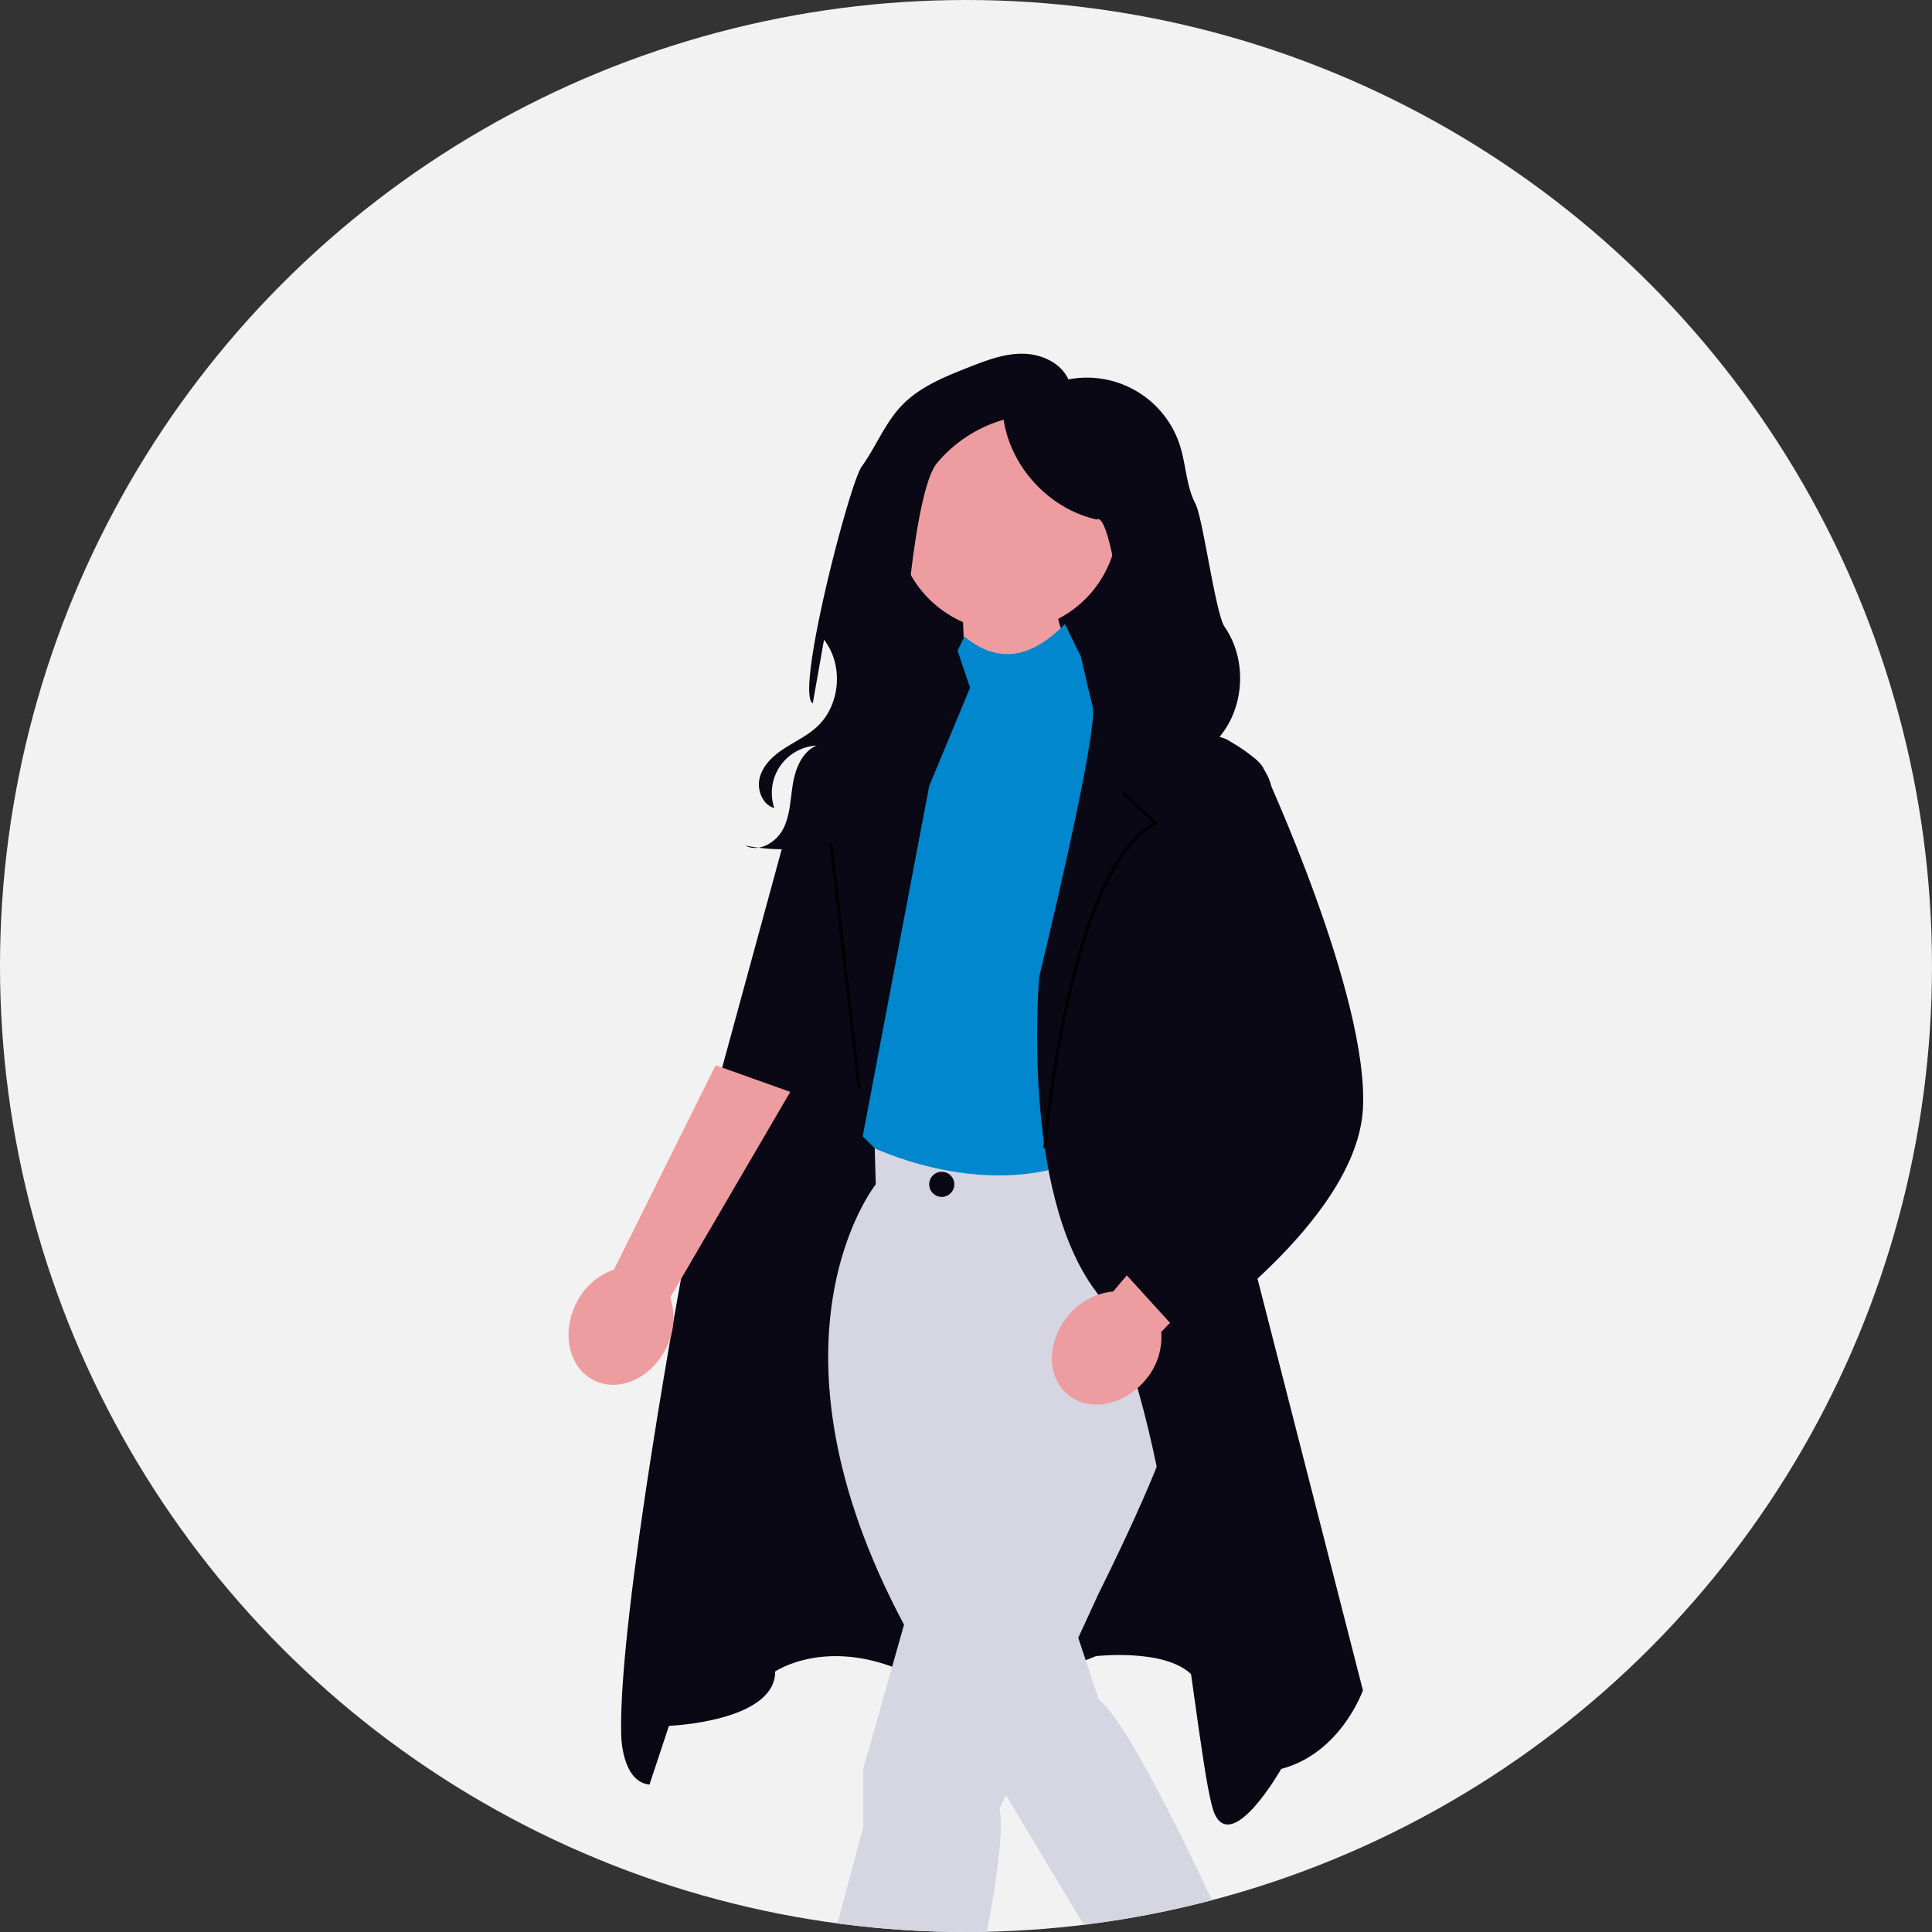 <svg xmlns="http://www.w3.org/2000/svg" xmlns:xlink="http://www.w3.org/1999/xlink" width="640" height="640" viewBox="0 0 640 640" role="img" artist="Katerina Limpitsouni" source="https://undraw.co/"><rect x="0" y="0" width="640" height="640" fill="#333333" stroke="none"/><defs><clipPath id="a-729"><circle cx="320" cy="320" r="320" transform="translate(767 116)" fill="none" stroke="#707070" stroke-width="1"/></clipPath></defs><g transform="translate(-691 -187)"><circle cx="320" cy="320" r="320" transform="translate(691 187)" fill="#f2f2f2"/><g transform="translate(-76 71)" clip-path="url(#a-729)"><g transform="translate(66.341 -70.828)"><ellipse cx="51.537" cy="60.907" rx="51.537" ry="60.907" transform="translate(990.97 318.581)" fill="#090814"/><path d="M341.26,66.25a36.653,36.653,0,1,0-51.087,29.707l2.06,47.315,39.121-26.084s-6.7-10.714-9.669-22.3A36.613,36.613,0,0,0,341.26,66.25Z" transform="translate(729.501 296.949)" fill="#ed9da0"/><path d="M152.469,549.034l8.539-6.986s35.189-1.343,35.189-18c0,0,16.648-11.453,42.682,0s63.541-5.09,63.541-5.09,22.486-2.609,31.532,5.926S365.9,506.347,365.9,506.347L321.134,321.024l-104.6-2.153L152.469,549.034Z" transform="translate(761.252 216.487)" fill="#090814"/><path d="M326.612,545.455l-6.845-20.535,6.845-14.864s24.06-47.892,24.524-59.345l-22.962-87.977s-55.861,9.37-75.823,0l.34,11.973s-41.057,51.35,9.365,145.876l-13.53,47.777V587.8L236.92,630.93h50.834s8.386-38.224,5.923-49.355l2.111-4.585,32.386,53.94h22.962l14-16.759S337.023,552.743,326.612,545.455Z" transform="translate(738.075 204.449)" fill="#d6d6e3"/><circle cx="4.165" cy="4.165" r="4.165" transform="translate(1008.465 574.993)" fill="#090814"/><path d="M318.572,123.414c-12.589,12.8-23.441,12.241-33.317,4.165l-19.991,41.054L248.612,290.287l6.948,6.767s41.986,20.3,75.823,0l2.6-142.116-15.413-31.525Z" transform="translate(734.866 270.13)" fill="#0087cd"/><path d="M252.976,132.023l-19.986,28.4L202.8,173.96,171.563,288.485l-8.125,47.6s-22.068,117.94-21.027,157.5c0,0,0,15.617,9.37,16.658l69.885-210.831,22.777-119.992,13.535-32.535-5-14.867Z" transform="translate(764.022 267.767)" fill="#090814"/><path d="M344.668,124.849s16.454,6.537,20.619,28.4c0,0,35.4,8.329,41.646,17.7s-6.116,152.085-6.116,152.085l39.433,154.01s-7.288,20.823-27.07,26.029c0,0-15.617,27.468-21.864,15.3S376.74,378.137,351.752,344.82s-18.741-104.114-18.741-104.114,19.782-81.209,17.7-89.538-6.043-26.319-6.043-26.319Z" transform="translate(711.893 269.736)" fill="#090814"/><path d="M335.842,308.191s7.508-92.141,36.659-107.758l-10.411-9.6,10.411-5.8-6.247-21.045" transform="translate(710.926 258.993)" fill="none" stroke="#000" stroke-miterlimit="10" stroke-width="1"/><path d="M258.938,171.168l-8.69,12.494,8.69,10.2-22.018,7.377,10.266,89.134" transform="translate(738.075 257.024)" fill="none" stroke="#000" stroke-miterlimit="10" stroke-width="1"/><path d="M315.834,54.75c4.272-.119,7.95,31.706,8.986,35.853s-.043,8.539-1.657,12.5-3.768,7.7-5.023,11.788a31.927,31.927,0,0,0,1.4,21.609c6.225,14.682,23.256,23.914,38.956,21.117l.522,1.072a15.1,15.1,0,0,0-4.3-15.416,18.3,18.3,0,0,1,12.915,14.415c2.515-2.833,5.062-5.9,5.78-9.618.859-4.448-1.13-9.063-4.159-12.431s-7-5.714-10.91-8.006l-2.147-.725c8.394-10,9.12-25.678,1.687-36.411-3.02-4.36-7.189-36.029-9.646-40.729-3.071-5.875-3.12-12.833-5.1-19.16a32.34,32.34,0,0,0-38.59-21.747l1.59-.344C303.569,2.91,297.01.025,290.849,0s-12.067,2.266-17.8,4.523c-7.956,3.132-16.176,6.437-22.095,12.608C245.327,23,242.347,30.876,237.6,37.474c-3.964,5.507-22.107,75.085-16.153,78.338l3.918-22.16-.41.823c6.785,8.36,5.749,21.976-2.223,29.213-3.142,2.853-7.046,4.7-10.607,7s-6.963,5.343-8.163,9.414.661,9.25,4.742,10.414a15.723,15.723,0,0,1,14-20.714c-4.719,2.016-6.948,7.449-7.812,12.507s-.882,10.4-3.189,14.984-8.063,8.049-12.6,5.645a64.541,64.541,0,0,0,41.026-5.447c7.618-3.787,14.834-9.623,17.345-17.751,4.865-15.746-9.482-32.738-4.543-48.461l-.6-.515c.451-9.575,4.091-47.084,10.208-54.465a44.958,44.958,0,0,1,24-14.924l-1.882.379c2.35,15.906,15.224,29.722,30.925,33.186l.252-.193Z" transform="translate(748.454 304)" fill="#090814"/><path d="M31.038,25.255,102.317,0l11.638,23.52L38.028,44.853A21.839,21.839,0,0,1,25.35,56C14.887,59.734,3.9,55.74.813,47.082S3.7,28.379,14.165,24.647a21.839,21.839,0,0,1,16.872.609Z" transform="matrix(0.719, -0.695, 0.695, 0.719, 864.157, 610.82)" fill="#ed9da0"/><path d="M359.364,406.32l48.827-57.746L430.1,363.019l-54.819,56.7a21.839,21.839,0,0,1-5.328,16.021c-7.154,8.5-18.655,10.586-25.687,4.666s-6.934-17.609.221-26.107A21.839,21.839,0,0,1,359.364,406.32Z" transform="translate(710.045 208.335)" fill="#ed9da0"/><path d="M394.289,242.093l17.293,54.573-39.563,59.345L391.8,377.733s57.263-38.409,59.345-75.876-33.317-113.47-33.317-113.47" transform="translate(700.998 252.298)" fill="#090814"/></g></g></g></svg>